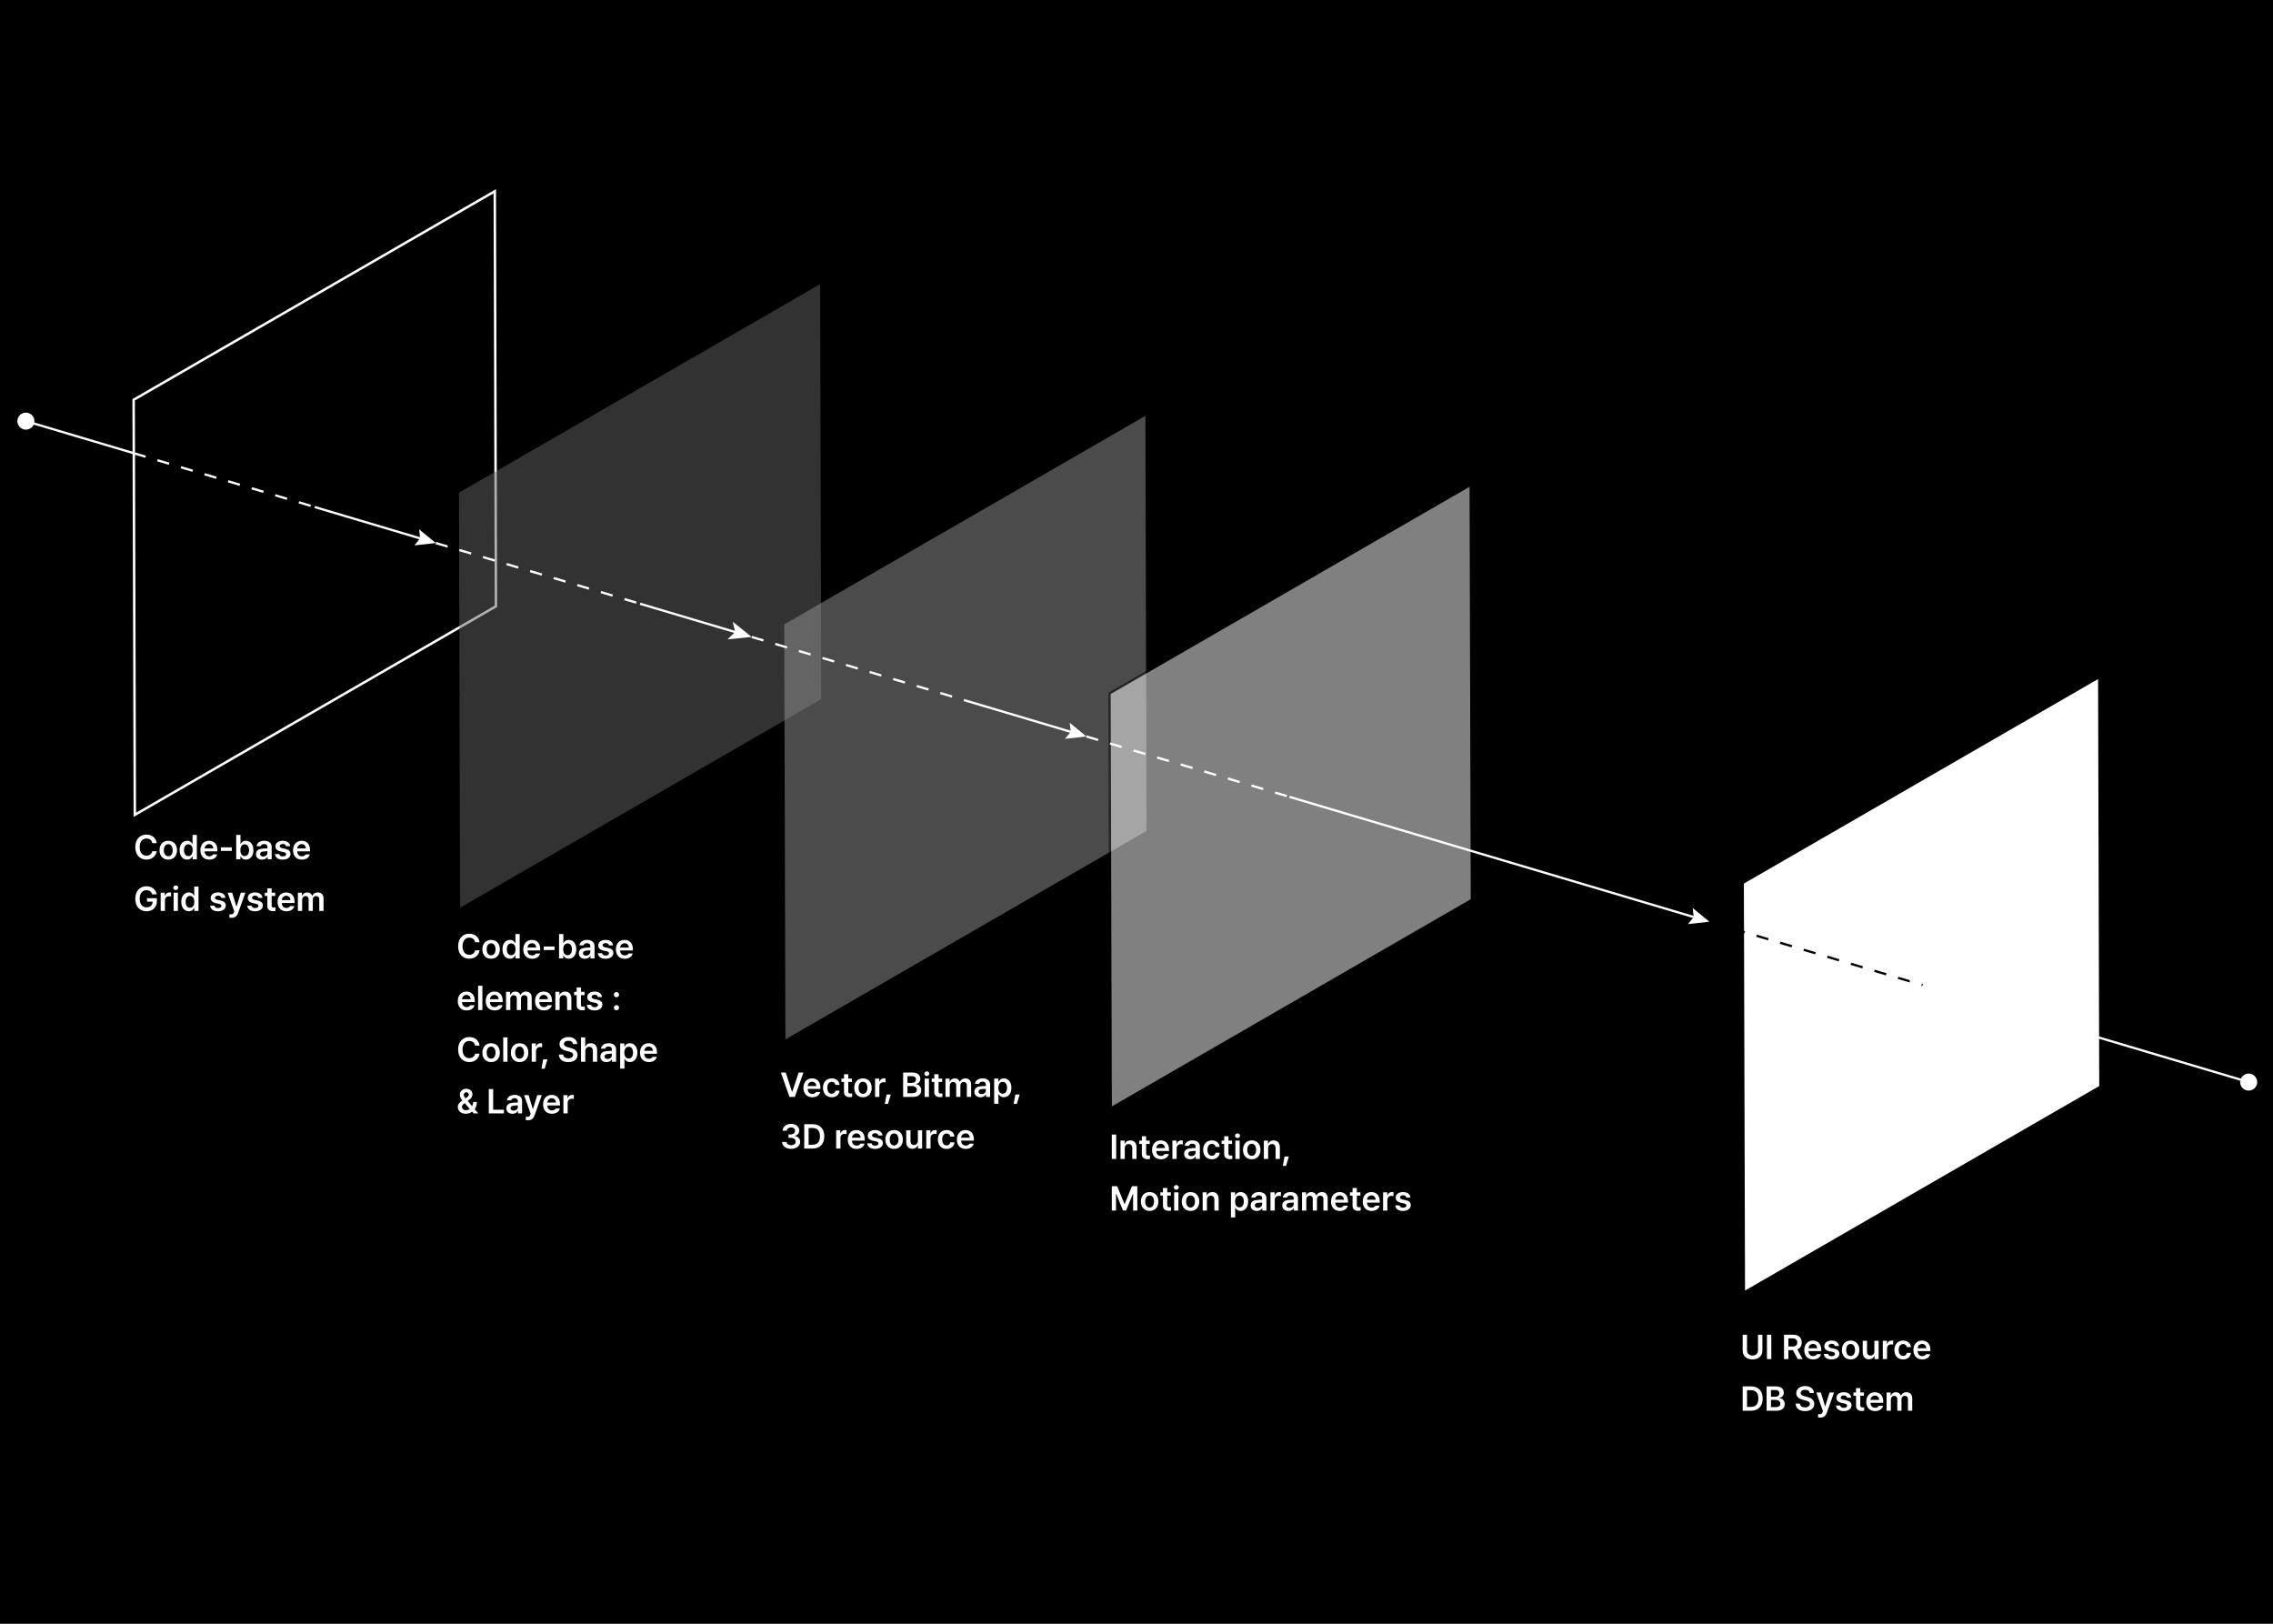<svg width="924" height="660" viewBox="0 0 924 660" fill="none" xmlns="http://www.w3.org/2000/svg">
<path d="M924 0H0V660H924V0Z" fill="black"/>
<path d="M61.908 342.709C61.705 341.52 60.758 340.834 59.554 340.834C57.93 340.834 56.784 342.081 56.784 344.319C56.784 346.596 57.939 347.805 59.544 347.805C60.729 347.805 61.676 347.147 61.908 345.987L63.711 345.997C63.436 347.887 61.87 349.405 59.525 349.405C56.91 349.405 54.995 347.51 54.995 344.319C54.995 341.119 56.934 339.234 59.525 339.234C61.71 339.234 63.402 340.505 63.711 342.709H61.908ZM68.402 349.415C66.232 349.415 64.844 347.882 64.844 345.586C64.844 343.285 66.232 341.747 68.402 341.747C70.573 341.747 71.956 343.285 71.956 345.586C71.956 347.882 70.573 349.415 68.402 349.415ZM66.604 345.581C66.604 346.939 67.199 348.022 68.407 348.022C69.596 348.022 70.191 346.939 70.191 345.581C70.191 344.223 69.596 343.125 68.407 343.125C67.199 343.125 66.604 344.223 66.604 345.581ZM76.086 349.4C74.336 349.4 73.021 348.008 73.021 345.566C73.021 343.091 74.37 341.747 76.091 341.747C77.401 341.747 77.947 342.535 78.213 343.067H78.281V339.369H80.021V349.27H78.314V348.1H78.213C77.933 348.641 77.362 349.4 76.086 349.4ZM74.795 345.557C74.795 346.954 75.409 347.974 76.564 347.974C77.686 347.974 78.324 347.002 78.324 345.557C78.324 344.111 77.696 343.178 76.564 343.178C75.395 343.178 74.795 344.169 74.795 345.557ZM85.076 349.415C82.838 349.415 81.469 347.926 81.469 345.6C81.469 343.309 82.857 341.747 84.979 341.747C86.802 341.747 88.373 342.888 88.373 345.499V346.035H83.195C83.215 347.312 83.964 348.061 85.095 348.061C85.854 348.061 86.371 347.727 86.599 347.283H88.3C87.986 348.569 86.802 349.415 85.076 349.415ZM83.2 344.856H86.7C86.695 343.845 86.014 343.106 85.008 343.106C83.959 343.106 83.253 343.908 83.2 344.856ZM94.223 344.426V345.861H89.77V344.426H94.223ZM96.021 349.27V339.369H97.761V343.067H97.829C98.1 342.535 98.641 341.747 99.951 341.747C101.672 341.747 103.021 343.091 103.021 345.566C103.021 348.008 101.706 349.4 99.956 349.4C98.68 349.4 98.109 348.641 97.829 348.1H97.728V349.27H96.021ZM97.718 345.557C97.718 347.002 98.356 347.974 99.478 347.974C100.633 347.974 101.247 346.954 101.247 345.557C101.247 344.169 100.647 343.178 99.478 343.178C98.346 343.178 97.718 344.111 97.718 345.557ZM104.054 347.186C104.054 345.508 105.441 345.02 106.819 344.928C107.336 344.895 108.395 344.846 108.719 344.832L108.714 344.232C108.714 343.502 108.245 343.077 107.37 343.077C106.592 343.077 106.118 343.43 105.987 343.962H104.3C104.426 342.705 105.557 341.747 107.418 341.747C108.825 341.747 110.449 342.328 110.449 344.305V349.27H108.782V348.25H108.724C108.404 348.868 107.708 349.419 106.543 349.419C105.127 349.419 104.054 348.646 104.054 347.186ZM105.736 347.162C105.736 347.805 106.258 348.138 106.988 348.138C108.047 348.138 108.724 347.437 108.724 346.606L108.719 345.992C108.404 346.006 107.438 346.069 107.09 346.103C106.258 346.166 105.736 346.514 105.736 347.162ZM116.3 343.962C116.194 343.406 115.729 343.043 114.99 343.043C114.245 343.043 113.699 343.415 113.699 343.918C113.699 344.31 114.004 344.595 114.758 344.769L116.02 345.04C117.417 345.339 118.098 345.992 118.103 347.051C118.098 348.448 116.88 349.415 114.942 349.415C113.046 349.415 111.93 348.573 111.756 347.157H113.52C113.631 347.785 114.125 348.1 114.937 348.1C115.778 348.1 116.324 347.756 116.329 347.205C116.324 346.775 115.991 346.5 115.251 346.34L114.052 346.089C112.679 345.803 111.964 345.083 111.968 344.02C111.964 342.647 113.148 341.747 114.966 341.747C116.735 341.747 117.828 342.613 117.953 343.962H116.3ZM122.728 349.415C120.49 349.415 119.122 347.926 119.122 345.6C119.122 343.309 120.509 341.747 122.631 341.747C124.454 341.747 126.025 342.888 126.025 345.499V346.035H120.848C120.867 347.312 121.616 348.061 122.747 348.061C123.506 348.061 124.024 347.727 124.251 347.283H125.953C125.638 348.569 124.454 349.415 122.728 349.415ZM120.852 344.856H124.352C124.348 343.845 123.666 343.106 122.66 343.106C121.611 343.106 120.906 343.908 120.852 344.856Z" fill="white"/>
<path d="M61.879 363.531C61.555 362.477 60.738 361.834 59.544 361.834C57.944 361.834 56.784 363.076 56.784 365.31C56.784 367.558 57.92 368.805 59.583 368.805C61.077 368.805 62.024 367.906 62.053 366.489H59.762V365.092H63.779V366.276C63.779 368.824 62.024 370.405 59.578 370.405C56.842 370.405 54.995 368.462 54.995 365.329C54.995 362.143 56.929 360.234 59.52 360.234C61.705 360.234 63.392 361.587 63.697 363.531H61.879ZM65.314 370.27V362.844H67.001V364.082H67.078C67.349 363.221 68.064 362.738 68.91 362.738C69.104 362.738 69.379 362.757 69.544 362.786V364.386C69.389 364.338 69.022 364.285 68.732 364.285C67.77 364.285 67.054 364.957 67.054 365.895V370.27H65.314ZM70.578 370.27V362.844H72.318V370.27H70.578ZM70.437 360.843C70.437 360.316 70.892 359.895 71.453 359.895C71.999 359.895 72.458 360.316 72.458 360.843C72.458 361.365 71.999 361.785 71.453 361.785C70.892 361.785 70.437 361.365 70.437 360.843ZM76.756 370.4C75.006 370.4 73.691 369.008 73.691 366.566C73.691 364.091 75.04 362.747 76.761 362.747C78.071 362.747 78.617 363.535 78.883 364.067H78.951V360.369H80.691V370.27H78.984V369.1H78.883C78.603 369.641 78.032 370.4 76.756 370.4ZM75.465 366.557C75.465 367.954 76.079 368.974 77.234 368.974C78.356 368.974 78.994 368.002 78.994 366.557C78.994 365.111 78.366 364.178 77.234 364.178C76.064 364.178 75.465 365.169 75.465 366.557ZM89.982 364.962C89.875 364.406 89.411 364.043 88.671 364.043C87.927 364.043 87.381 364.415 87.381 364.918C87.381 365.31 87.685 365.595 88.439 365.769L89.701 366.04C91.098 366.339 91.78 366.992 91.785 368.051C91.78 369.448 90.562 370.415 88.623 370.415C86.728 370.415 85.611 369.573 85.437 368.157H87.202C87.313 368.785 87.806 369.1 88.618 369.1C89.46 369.1 90.006 368.756 90.011 368.205C90.006 367.775 89.672 367.5 88.933 367.34L87.734 367.089C86.361 366.803 85.645 366.083 85.65 365.02C85.645 363.647 86.83 362.747 88.647 362.747C90.417 362.747 91.509 363.613 91.635 364.962H89.982ZM94.167 373.054C93.819 373.054 93.49 373.044 93.263 373.02L93.267 371.623C93.48 371.642 93.775 371.647 94.002 371.647C94.428 371.647 94.781 371.613 95.075 370.821L95.23 370.424L92.533 362.844H94.379L96.096 368.457H96.173L97.899 362.844H99.75L96.772 371.174C96.347 372.358 95.564 373.054 94.167 373.054ZM105.048 364.962C104.942 364.406 104.478 364.043 103.738 364.043C102.993 364.043 102.447 364.415 102.447 364.918C102.447 365.31 102.752 365.595 103.506 365.769L104.768 366.04C106.165 366.339 106.846 366.992 106.851 368.051C106.846 369.448 105.628 370.415 103.69 370.415C101.795 370.415 100.678 369.573 100.504 368.157H102.268C102.379 368.785 102.873 369.1 103.685 369.1C104.526 369.1 105.072 368.756 105.077 368.205C105.072 367.775 104.739 367.5 103.999 367.34L102.8 367.089C101.427 366.803 100.712 366.083 100.716 365.02C100.712 363.647 101.896 362.747 103.714 362.747C105.483 362.747 106.576 363.613 106.701 364.962H105.048ZM111.882 362.844V364.188H110.422V368.036C110.422 368.752 110.775 368.897 111.22 368.906C111.423 368.911 111.766 368.887 111.984 368.872V370.299C111.776 370.332 111.442 370.371 110.998 370.371C109.687 370.371 108.677 369.723 108.682 368.326V364.188H107.628V362.844H108.682V361.065H110.422V362.844H111.882ZM116.439 370.415C114.201 370.415 112.833 368.926 112.833 366.6C112.833 364.309 114.22 362.747 116.342 362.747C118.165 362.747 119.736 363.888 119.736 366.499V367.035H114.558C114.578 368.312 115.327 369.061 116.458 369.061C117.217 369.061 117.735 368.727 117.962 368.283H119.663C119.349 369.569 118.165 370.415 116.439 370.415ZM114.563 365.856H118.063C118.058 364.845 117.377 364.106 116.371 364.106C115.322 364.106 114.616 364.908 114.563 365.856ZM121.095 370.27V362.844H122.758V364.106H122.85C123.159 363.255 123.899 362.747 124.89 362.747C125.895 362.747 126.616 363.265 126.896 364.106H126.974C127.307 363.279 128.129 362.747 129.207 362.747C130.565 362.747 131.527 363.627 131.527 365.285V370.27H129.782V365.551C129.782 364.628 129.221 364.212 128.511 364.212C127.655 364.212 127.162 364.797 127.162 365.629V370.27H125.456V365.479C125.456 364.71 124.948 364.212 124.203 364.212C123.449 364.212 122.835 364.831 122.835 365.75V370.27H121.095Z" fill="white"/>
<path d="M193.15 383C192.947 381.811 192 381.125 190.796 381.125C189.172 381.125 188.026 382.372 188.026 384.61C188.026 386.887 189.182 388.096 190.786 388.096C191.971 388.096 192.918 387.438 193.15 386.278L194.954 386.288C194.678 388.178 193.112 389.696 190.767 389.696C188.152 389.696 186.237 387.801 186.237 384.61C186.237 381.41 188.176 379.525 190.767 379.525C192.952 379.525 194.644 380.796 194.954 383H193.15ZM199.645 389.706C197.474 389.706 196.087 388.173 196.087 385.877C196.087 383.576 197.474 382.038 199.645 382.038C201.815 382.038 203.198 383.576 203.198 385.877C203.198 388.173 201.815 389.706 199.645 389.706ZM197.846 385.872C197.846 387.23 198.441 388.313 199.649 388.313C200.839 388.313 201.433 387.23 201.433 385.872C201.433 384.514 200.839 383.416 199.649 383.416C198.441 383.416 197.846 384.514 197.846 385.872ZM207.328 389.691C205.578 389.691 204.263 388.299 204.263 385.858C204.263 383.382 205.612 382.038 207.333 382.038C208.643 382.038 209.189 382.826 209.455 383.358H209.523V379.66H211.263V389.561H209.557V388.391H209.455C209.175 388.932 208.604 389.691 207.328 389.691ZM206.037 385.848C206.037 387.245 206.651 388.265 207.807 388.265C208.928 388.265 209.566 387.293 209.566 385.848C209.566 384.402 208.938 383.469 207.807 383.469C206.637 383.469 206.037 384.46 206.037 385.848ZM216.318 389.706C214.08 389.706 212.712 388.217 212.712 385.891C212.712 383.6 214.099 382.038 216.221 382.038C218.044 382.038 219.615 383.179 219.615 385.79V386.326H214.437C214.457 387.603 215.206 388.352 216.337 388.352C217.096 388.352 217.613 388.018 217.841 387.574H219.542C219.228 388.86 218.044 389.706 216.318 389.706ZM214.442 385.147H217.942C217.937 384.137 217.256 383.397 216.25 383.397C215.201 383.397 214.495 384.199 214.442 385.147ZM225.465 384.717V386.152H221.013V384.717H225.465ZM227.263 389.561V379.66H229.004V383.358H229.071C229.342 382.826 229.883 382.038 231.193 382.038C232.914 382.038 234.263 383.382 234.263 385.858C234.263 388.299 232.948 389.691 231.198 389.691C229.922 389.691 229.352 388.932 229.071 388.391H228.97V389.561H227.263ZM228.96 385.848C228.96 387.293 229.598 388.265 230.72 388.265C231.875 388.265 232.489 387.245 232.489 385.848C232.489 384.46 231.89 383.469 230.72 383.469C229.588 383.469 228.96 384.402 228.96 385.848ZM235.296 387.477C235.296 385.799 236.683 385.311 238.061 385.219C238.578 385.186 239.637 385.137 239.961 385.123L239.956 384.523C239.956 383.793 239.487 383.368 238.612 383.368C237.834 383.368 237.36 383.721 237.23 384.253H235.542C235.668 382.996 236.799 382.038 238.66 382.038C240.067 382.038 241.692 382.619 241.692 384.596V389.561H240.024V388.541H239.966C239.647 389.159 238.951 389.71 237.785 389.71C236.369 389.71 235.296 388.937 235.296 387.477ZM236.978 387.453C236.978 388.096 237.5 388.429 238.23 388.429C239.289 388.429 239.966 387.728 239.966 386.897L239.961 386.283C239.647 386.297 238.68 386.36 238.332 386.394C237.5 386.457 236.978 386.805 236.978 387.453ZM247.542 384.253C247.436 383.697 246.972 383.334 246.232 383.334C245.488 383.334 244.941 383.706 244.941 384.209C244.941 384.601 245.246 384.886 246 385.06L247.262 385.331C248.659 385.63 249.34 386.283 249.345 387.342C249.34 388.739 248.122 389.706 246.184 389.706C244.289 389.706 243.172 388.864 242.998 387.448H244.762C244.874 388.076 245.367 388.391 246.179 388.391C247.02 388.391 247.566 388.047 247.571 387.496C247.566 387.066 247.233 386.791 246.493 386.631L245.294 386.38C243.921 386.094 243.206 385.374 243.211 384.311C243.206 382.938 244.39 382.038 246.208 382.038C247.977 382.038 249.07 382.904 249.195 384.253H247.542ZM253.97 389.706C251.732 389.706 250.364 388.217 250.364 385.891C250.364 383.6 251.751 382.038 253.874 382.038C255.696 382.038 257.267 383.179 257.267 385.79V386.326H252.09C252.109 387.603 252.858 388.352 253.99 388.352C254.749 388.352 255.266 388.018 255.493 387.574H257.195C256.88 388.86 255.696 389.706 253.97 389.706ZM252.095 385.147H255.595C255.59 384.137 254.908 383.397 253.903 383.397C252.854 383.397 252.148 384.199 252.095 385.147Z" fill="white"/>
<path d="M189.699 410.706C187.461 410.706 186.092 409.217 186.092 406.891C186.092 404.6 187.48 403.038 189.602 403.038C191.425 403.038 192.996 404.179 192.996 406.79V407.326H187.818C187.838 408.603 188.587 409.352 189.718 409.352C190.477 409.352 190.994 409.018 191.222 408.574H192.923C192.609 409.86 191.425 410.706 189.699 410.706ZM187.823 406.147H191.323C191.318 405.137 190.637 404.397 189.631 404.397C188.582 404.397 187.876 405.199 187.823 406.147ZM196.095 400.66V410.561H194.355V400.66H196.095ZM201.06 410.706C198.822 410.706 197.454 409.217 197.454 406.891C197.454 404.6 198.841 403.038 200.963 403.038C202.786 403.038 204.357 404.179 204.357 406.79V407.326H199.18C199.199 408.603 199.948 409.352 201.079 409.352C201.838 409.352 202.356 409.018 202.583 408.574H204.285C203.97 409.86 202.786 410.706 201.06 410.706ZM199.184 406.147H202.684C202.68 405.137 201.998 404.397 200.992 404.397C199.943 404.397 199.238 405.199 199.184 406.147ZM205.716 410.561V403.135H207.379V404.397H207.471C207.78 403.546 208.52 403.038 209.511 403.038C210.517 403.038 211.237 403.556 211.517 404.397H211.595C211.928 403.57 212.75 403.038 213.828 403.038C215.186 403.038 216.148 403.918 216.148 405.576V410.561H214.403V405.842C214.403 404.919 213.843 404.503 213.132 404.503C212.276 404.503 211.783 405.088 211.783 405.92V410.561H210.077V405.77C210.077 405.001 209.569 404.503 208.825 404.503C208.07 404.503 207.456 405.122 207.456 406.041V410.561H205.716ZM221.103 410.706C218.865 410.706 217.497 409.217 217.497 406.891C217.497 404.6 218.884 403.038 221.006 403.038C222.829 403.038 224.4 404.179 224.4 406.79V407.326H219.223C219.242 408.603 219.991 409.352 221.122 409.352C221.881 409.352 222.399 409.018 222.626 408.574H224.328C224.013 409.86 222.829 410.706 221.103 410.706ZM219.227 406.147H222.727C222.723 405.137 222.041 404.397 221.035 404.397C219.986 404.397 219.281 405.199 219.227 406.147ZM227.499 406.21V410.561H225.759V403.135H227.422V404.397H227.514C227.852 403.565 228.611 403.038 229.723 403.038C231.256 403.038 232.266 404.054 232.266 405.833V410.561H230.526V406.099C230.526 405.108 229.984 404.513 229.075 404.513C228.152 404.513 227.499 405.132 227.499 406.21ZM237.628 403.135V404.479H236.168V408.327C236.168 409.043 236.521 409.188 236.966 409.197C237.169 409.202 237.512 409.178 237.73 409.163V410.59C237.522 410.623 237.188 410.662 236.744 410.662C235.434 410.662 234.423 410.014 234.428 408.617V404.479H233.374V403.135H234.428V401.356H236.168V403.135H237.628ZM243.071 405.253C242.965 404.697 242.501 404.334 241.761 404.334C241.017 404.334 240.471 404.706 240.471 405.209C240.471 405.601 240.775 405.886 241.529 406.06L242.791 406.331C244.188 406.63 244.87 407.283 244.875 408.342C244.87 409.739 243.652 410.706 241.713 410.706C239.818 410.706 238.701 409.864 238.527 408.448H240.292C240.403 409.076 240.896 409.391 241.708 409.391C242.549 409.391 243.096 409.047 243.1 408.496C243.096 408.066 242.762 407.791 242.022 407.631L240.823 407.38C239.451 407.094 238.735 406.374 238.74 405.311C238.735 403.938 239.919 403.038 241.737 403.038C243.507 403.038 244.599 403.904 244.725 405.253H243.071ZM250.603 410.667C250.018 410.667 249.535 410.193 249.544 409.608C249.535 409.028 250.018 408.559 250.603 408.559C251.173 408.559 251.657 409.028 251.662 409.608C251.657 410.193 251.173 410.667 250.603 410.667ZM249.549 404.3C249.539 403.72 250.023 403.251 250.608 403.251C251.178 403.251 251.662 403.72 251.666 404.3C251.662 404.885 251.178 405.359 250.608 405.359C250.023 405.359 249.539 404.885 249.549 404.3Z" fill="white"/>
<path d="M193.15 425C192.947 423.811 192 423.125 190.796 423.125C189.172 423.125 188.026 424.372 188.026 426.61C188.026 428.887 189.182 430.096 190.786 430.096C191.971 430.096 192.918 429.438 193.15 428.278L194.954 428.288C194.678 430.178 193.112 431.696 190.767 431.696C188.152 431.696 186.237 429.801 186.237 426.61C186.237 423.41 188.176 421.525 190.767 421.525C192.952 421.525 194.644 422.796 194.954 425H193.15ZM199.645 431.706C197.474 431.706 196.087 430.173 196.087 427.877C196.087 425.576 197.474 424.038 199.645 424.038C201.815 424.038 203.198 425.576 203.198 427.877C203.198 430.173 201.815 431.706 199.645 431.706ZM197.846 427.872C197.846 429.23 198.441 430.313 199.649 430.313C200.839 430.313 201.433 429.23 201.433 427.872C201.433 426.514 200.839 425.416 199.649 425.416C198.441 425.416 197.846 426.514 197.846 427.872ZM206.308 421.66V431.561H204.568V421.66H206.308ZM211.225 431.706C209.054 431.706 207.667 430.173 207.667 427.877C207.667 425.576 209.054 424.038 211.225 424.038C213.395 424.038 214.778 425.576 214.778 427.877C214.778 430.173 213.395 431.706 211.225 431.706ZM209.426 427.872C209.426 429.23 210.021 430.313 211.229 430.313C212.419 430.313 213.013 429.23 213.013 427.872C213.013 426.514 212.419 425.416 211.229 425.416C210.021 425.416 209.426 426.514 209.426 427.872ZM216.148 431.561V424.135H217.835V425.373H217.912C218.183 424.512 218.898 424.029 219.744 424.029C219.938 424.029 220.213 424.048 220.378 424.077V425.677C220.223 425.629 219.856 425.576 219.566 425.576C218.604 425.576 217.888 426.248 217.888 427.186V431.561H216.148ZM222.546 430.574L221.405 434.408H220.105L220.806 430.574H222.546ZM232.926 424.382C232.839 423.531 232.128 423.038 231.055 423.038C229.929 423.038 229.257 423.584 229.257 424.333C229.247 425.16 230.127 425.508 230.944 425.701L231.872 425.933C233.351 426.282 234.778 427.06 234.778 428.781C234.778 430.521 233.4 431.71 231.026 431.71C228.725 431.71 227.265 430.608 227.188 428.645H228.938C229.015 429.68 229.89 430.188 231.012 430.188C232.186 430.188 232.994 429.617 232.999 428.766C232.994 427.998 232.278 427.664 231.215 427.389L230.088 427.099C228.459 426.683 227.449 425.861 227.454 424.44C227.444 422.69 229.001 421.525 231.079 421.525C233.182 421.525 234.608 422.709 234.642 424.382H232.926ZM237.931 427.21V431.561H236.191V421.66H237.892V425.397H237.984C238.328 424.556 239.048 424.038 240.189 424.038C241.726 424.038 242.746 425.034 242.746 426.833V431.561H241.006V427.099C241.006 426.093 240.464 425.513 239.541 425.513C238.603 425.513 237.931 426.132 237.931 427.21ZM244.06 429.477C244.06 427.799 245.447 427.311 246.825 427.219C247.342 427.186 248.401 427.137 248.725 427.123L248.72 426.523C248.72 425.793 248.251 425.368 247.376 425.368C246.597 425.368 246.124 425.721 245.993 426.253H244.306C244.432 424.996 245.563 424.038 247.424 424.038C248.831 424.038 250.455 424.619 250.455 426.596V431.561H248.787V430.541H248.729C248.41 431.159 247.714 431.71 246.549 431.71C245.133 431.71 244.06 430.937 244.06 429.477ZM245.742 429.453C245.742 430.096 246.264 430.429 246.994 430.429C248.053 430.429 248.729 429.728 248.729 428.897L248.725 428.283C248.41 428.297 247.443 428.36 247.095 428.394C246.264 428.457 245.742 428.805 245.742 429.453ZM252.105 434.345V424.135H253.811V425.358H253.918C254.184 424.826 254.73 424.038 256.045 424.038C257.761 424.038 259.105 425.382 259.105 427.858C259.105 430.299 257.795 431.691 256.05 431.691C254.769 431.691 254.193 430.932 253.918 430.391H253.845V434.345H252.105ZM253.811 427.848C253.811 429.293 254.44 430.265 255.566 430.265C256.726 430.265 257.335 429.245 257.335 427.848C257.335 426.46 256.736 425.469 255.566 425.469C254.43 425.469 253.811 426.402 253.811 427.848ZM263.773 431.706C261.535 431.706 260.167 430.217 260.167 427.891C260.167 425.6 261.554 424.038 263.676 424.038C265.499 424.038 267.07 425.179 267.07 427.79V428.326H261.892C261.912 429.603 262.661 430.352 263.792 430.352C264.551 430.352 265.069 430.018 265.296 429.574H266.997C266.683 430.86 265.499 431.706 263.773 431.706ZM261.897 427.147H265.397C265.392 426.137 264.711 425.397 263.705 425.397C262.656 425.397 261.95 426.199 261.897 427.147Z" fill="white"/>
<path d="M189.365 452.708C187.344 452.708 186.107 451.509 186.107 449.933C186.107 448.768 186.856 448.057 187.963 447.293C187.393 446.587 186.948 445.867 186.948 444.982C186.948 443.58 187.978 442.541 189.539 442.541C191.096 442.541 192.053 443.576 192.053 444.784C192.053 445.727 191.565 446.442 190.738 447.042L190.11 447.501L191.923 449.628C192.184 449.14 192.338 448.56 192.338 447.907H193.837C193.837 449.266 193.465 450.228 192.981 450.866L194.427 452.562H192.546L191.908 451.833C191.212 452.432 190.245 452.708 189.365 452.708ZM187.813 449.86C187.813 450.643 188.447 451.272 189.418 451.272C189.95 451.272 190.492 451.083 190.961 450.745L188.896 448.386L188.737 448.502C188.07 448.99 187.813 449.517 187.813 449.86ZM188.5 445.007C188.5 445.466 188.804 445.925 189.22 446.442L189.786 446.056C190.298 445.717 190.574 445.364 190.574 444.862C190.574 444.431 190.187 443.967 189.563 443.972C188.93 443.972 188.5 444.475 188.5 445.007ZM198.703 452.562V442.662H200.477V451.064H204.847V452.562H198.703ZM205.847 450.479C205.847 448.801 207.234 448.313 208.612 448.221C209.129 448.188 210.188 448.139 210.512 448.125L210.507 447.525C210.507 446.795 210.038 446.37 209.163 446.37C208.385 446.37 207.911 446.723 207.78 447.254H206.093C206.219 445.998 207.35 445.04 209.211 445.04C210.618 445.04 212.242 445.621 212.242 447.598V452.562H210.575V451.542H210.516C210.197 452.161 209.501 452.712 208.336 452.712C206.92 452.712 205.847 451.939 205.847 450.479ZM207.529 450.455C207.529 451.098 208.051 451.431 208.781 451.431C209.84 451.431 210.516 450.73 210.516 449.899L210.512 449.285C210.197 449.299 209.231 449.362 208.883 449.396C208.051 449.459 207.529 449.807 207.529 450.455ZM214.663 455.347C214.315 455.347 213.986 455.337 213.759 455.313L213.764 453.916C213.976 453.935 214.271 453.94 214.498 453.94C214.924 453.94 215.277 453.906 215.572 453.114L215.726 452.717L213.029 445.137H214.875L216.592 450.75H216.669L218.395 445.137H220.246L217.268 453.467C216.843 454.651 216.06 455.347 214.663 455.347ZM224.371 452.708C222.132 452.708 220.764 451.219 220.764 448.893C220.764 446.602 222.152 445.04 224.274 445.04C226.096 445.04 227.668 446.181 227.668 448.792V449.328H222.49C222.509 450.605 223.259 451.354 224.39 451.354C225.149 451.354 225.666 451.02 225.893 450.576H227.595C227.281 451.862 226.096 452.708 224.371 452.708ZM222.495 448.149H225.995C225.99 447.138 225.308 446.399 224.303 446.399C223.254 446.399 222.548 447.201 222.495 448.149ZM229.027 452.562V445.137H230.714V446.375H230.791C231.062 445.514 231.777 445.031 232.623 445.031C232.817 445.031 233.092 445.05 233.257 445.079V446.679C233.102 446.631 232.735 446.578 232.445 446.578C231.483 446.578 230.767 447.25 230.767 448.188V452.562H229.027Z" fill="white"/>
<path d="M319.392 435.951L321.973 443.758H322.075L324.656 435.951H326.609L323.119 445.852H320.924L317.434 435.951H319.392ZM330.21 445.997C327.972 445.997 326.604 444.508 326.604 442.182C326.604 439.891 327.992 438.329 330.114 438.329C331.936 438.329 333.507 439.47 333.507 442.081V442.617H328.33C328.349 443.894 329.099 444.643 330.23 444.643C330.989 444.643 331.506 444.309 331.733 443.865H333.435C333.121 445.151 331.936 445.997 330.21 445.997ZM328.335 441.438H331.835C331.83 440.428 331.148 439.688 330.143 439.688C329.094 439.688 328.388 440.49 328.335 441.438ZM338.106 445.997C335.887 445.997 334.547 444.416 334.547 442.168C334.547 439.901 335.92 438.329 338.091 438.329C339.899 438.329 341.161 439.388 341.277 440.988H339.619C339.478 440.273 338.961 439.731 338.12 439.731C337.032 439.731 336.307 440.635 336.307 442.139C336.307 443.666 337.018 444.575 338.12 444.575C338.889 444.575 339.464 444.121 339.619 443.323H341.277C341.156 444.89 339.967 445.997 338.106 445.997ZM346.298 438.426V439.77H344.838V443.618C344.838 444.334 345.191 444.479 345.636 444.488C345.839 444.493 346.182 444.469 346.4 444.454V445.881C346.192 445.914 345.858 445.953 345.414 445.953C344.103 445.953 343.093 445.305 343.098 443.908V439.77H342.044V438.426H343.098V436.647H344.838V438.426H346.298ZM350.807 445.997C348.636 445.997 347.249 444.464 347.249 442.168C347.249 439.867 348.636 438.329 350.807 438.329C352.977 438.329 354.36 439.867 354.36 442.168C354.36 444.464 352.977 445.997 350.807 445.997ZM349.008 442.163C349.008 443.521 349.603 444.604 350.812 444.604C352.001 444.604 352.595 443.521 352.595 442.163C352.595 440.805 352.001 439.707 350.812 439.707C349.603 439.707 349.008 440.805 349.008 442.163ZM355.73 445.852V438.426H357.417V439.664H357.494C357.765 438.803 358.481 438.32 359.327 438.32C359.52 438.32 359.795 438.339 359.96 438.368V439.968C359.805 439.92 359.438 439.867 359.148 439.867C358.186 439.867 357.47 440.539 357.47 441.477V445.852H355.73ZM362.128 444.865L360.987 448.699H359.687L360.388 444.865H362.128ZM367.132 445.852V435.951H370.918C373.059 435.951 374.118 437.044 374.118 438.523C374.118 439.722 373.359 440.399 372.392 440.626V440.722C373.446 440.78 374.505 441.655 374.505 443.154C374.505 444.696 373.398 445.852 371.13 445.852H367.132ZM368.906 444.363H370.85C372.155 444.363 372.701 443.807 372.701 443.019C372.701 442.129 372.005 441.452 370.903 441.452H368.906V444.363ZM368.906 440.166H370.695C371.633 440.166 372.344 439.62 372.344 438.745C372.344 437.981 371.793 437.425 370.734 437.425H368.906V440.166ZM375.882 445.852V438.426H377.623V445.852H375.882ZM375.742 436.425C375.742 435.898 376.196 435.477 376.757 435.477C377.303 435.477 377.763 435.898 377.763 436.425C377.763 436.947 377.303 437.367 376.757 437.367C376.196 437.367 375.742 436.947 375.742 436.425ZM382.994 438.426V439.77H381.534V443.618C381.534 444.334 381.886 444.479 382.331 444.488C382.534 444.493 382.877 444.469 383.095 444.454V445.881C382.887 445.914 382.554 445.953 382.109 445.953C380.799 445.953 379.788 445.305 379.793 443.908V439.77H378.739V438.426H379.793V436.647H381.534V438.426H382.994ZM384.345 445.852V438.426H386.008V439.688H386.1C386.409 438.837 387.149 438.329 388.14 438.329C389.145 438.329 389.866 438.847 390.146 439.688H390.224C390.557 438.861 391.379 438.329 392.457 438.329C393.815 438.329 394.777 439.209 394.777 440.867V445.852H393.032V441.133C393.032 440.21 392.471 439.794 391.761 439.794C390.905 439.794 390.412 440.379 390.412 441.211V445.852H388.706V441.061C388.706 440.292 388.198 439.794 387.453 439.794C386.699 439.794 386.085 440.413 386.085 441.332V445.852H384.345ZM396.097 443.768C396.097 442.091 397.484 441.602 398.862 441.51C399.379 441.477 400.438 441.428 400.762 441.414L400.757 440.814C400.757 440.084 400.288 439.659 399.413 439.659C398.635 439.659 398.161 440.012 398.03 440.544H396.343C396.469 439.287 397.6 438.329 399.461 438.329C400.868 438.329 402.492 438.91 402.492 440.887V445.852H400.825V444.832H400.766C400.447 445.45 399.751 446.001 398.586 446.001C397.17 446.001 396.097 445.228 396.097 443.768ZM397.779 443.744C397.779 444.387 398.301 444.72 399.031 444.72C400.09 444.72 400.766 444.019 400.766 443.188L400.762 442.574C400.447 442.588 399.481 442.651 399.133 442.685C398.301 442.748 397.779 443.096 397.779 443.744ZM404.142 448.636V438.426H405.848V439.649H405.955C406.221 439.117 406.767 438.329 408.082 438.329C409.798 438.329 411.142 439.673 411.142 442.149C411.142 444.59 409.832 445.982 408.087 445.982C406.806 445.982 406.23 445.223 405.955 444.682H405.882V448.636H404.142ZM405.848 442.139C405.848 443.584 406.477 444.556 407.603 444.556C408.763 444.556 409.373 443.536 409.373 442.139C409.373 440.751 408.773 439.76 407.603 439.76C406.467 439.76 405.848 440.693 405.848 442.139ZM414.505 444.865L413.364 448.699H412.064L412.765 444.865H414.505Z" fill="white"/>
<path d="M321.586 466.987C319.474 466.987 317.966 465.836 317.917 464.164H319.716C319.759 464.966 320.552 465.488 321.582 465.488C322.674 465.488 323.462 464.889 323.457 464.014C323.462 463.12 322.694 462.481 321.403 462.481H320.523V461.108H321.403C322.457 461.108 323.191 460.524 323.191 459.658C323.191 458.827 322.563 458.266 321.606 458.266C320.668 458.266 319.865 458.788 319.832 459.615H318.125C318.164 457.957 319.672 456.816 321.615 456.816C323.617 456.816 324.917 458.044 324.908 459.557C324.917 460.673 324.182 461.471 323.095 461.698V461.776C324.497 461.964 325.29 462.858 325.28 464.106C325.29 465.774 323.728 466.987 321.586 466.987ZM330.287 466.852H326.937V456.951H330.35C333.304 456.951 335.083 458.807 335.083 461.892C335.083 464.986 333.304 466.852 330.287 466.852ZM328.711 465.309H330.2C332.269 465.309 333.318 464.169 333.318 461.892C333.318 459.62 332.269 458.493 330.253 458.493H328.711V465.309ZM339.911 466.852V459.426H341.599V460.664H341.676C341.947 459.803 342.662 459.32 343.508 459.32C343.702 459.32 343.977 459.339 344.141 459.368V460.968C343.987 460.92 343.619 460.867 343.329 460.867C342.367 460.867 341.652 461.539 341.652 462.477V466.852H339.911ZM348.23 466.997C345.992 466.997 344.624 465.508 344.624 463.182C344.624 460.891 346.011 459.329 348.133 459.329C349.956 459.329 351.527 460.47 351.527 463.081V463.617H346.349C346.369 464.894 347.118 465.643 348.249 465.643C349.008 465.643 349.526 465.309 349.753 464.865H351.454C351.14 466.151 349.956 466.997 348.23 466.997ZM346.354 462.438H349.854C349.849 461.428 349.168 460.688 348.162 460.688C347.113 460.688 346.408 461.49 346.354 462.438ZM357.087 461.544C356.981 460.988 356.517 460.625 355.777 460.625C355.032 460.625 354.486 460.997 354.486 461.5C354.486 461.892 354.791 462.177 355.545 462.351L356.807 462.622C358.204 462.921 358.885 463.574 358.89 464.633C358.885 466.03 357.667 466.997 355.729 466.997C353.834 466.997 352.717 466.155 352.543 464.739H354.307C354.419 465.367 354.912 465.682 355.724 465.682C356.565 465.682 357.111 465.338 357.116 464.787C357.111 464.357 356.778 464.082 356.038 463.922L354.839 463.671C353.466 463.385 352.751 462.665 352.756 461.602C352.751 460.229 353.935 459.329 355.753 459.329C357.522 459.329 358.615 460.195 358.74 461.544H357.087ZM363.467 466.997C361.296 466.997 359.909 465.464 359.909 463.168C359.909 460.867 361.296 459.329 363.467 459.329C365.637 459.329 367.02 460.867 367.02 463.168C367.02 465.464 365.637 466.997 363.467 466.997ZM361.668 463.163C361.668 464.521 362.263 465.604 363.472 465.604C364.661 465.604 365.256 464.521 365.256 463.163C365.256 461.805 364.661 460.707 363.472 460.707C362.263 460.707 361.668 461.805 361.668 463.163ZM373.123 463.729V459.426H374.858V466.852H373.176V465.537H373.099C372.76 466.363 371.982 466.948 370.865 466.948C369.405 466.948 368.39 465.938 368.39 464.154V459.426H370.13V463.888C370.13 464.831 370.691 465.425 371.537 465.425C372.311 465.425 373.128 464.87 373.123 463.729ZM376.538 466.852V459.426H378.226V460.664H378.303C378.574 459.803 379.289 459.32 380.135 459.32C380.328 459.32 380.604 459.339 380.768 459.368V460.968C380.614 460.92 380.246 460.867 379.956 460.867C378.994 460.867 378.279 461.539 378.279 462.477V466.852H376.538ZM384.809 466.997C382.59 466.997 381.251 465.416 381.251 463.168C381.251 460.901 382.624 459.329 384.794 459.329C386.602 459.329 387.864 460.388 387.98 461.988H386.322C386.182 461.273 385.664 460.731 384.823 460.731C383.735 460.731 383.01 461.635 383.01 463.139C383.01 464.666 383.721 465.575 384.823 465.575C385.592 465.575 386.167 465.121 386.322 464.323H387.98C387.859 465.89 386.67 466.997 384.809 466.997ZM392.595 466.997C390.357 466.997 388.989 465.508 388.989 463.182C388.989 460.891 390.376 459.329 392.499 459.329C394.321 459.329 395.892 460.47 395.892 463.081V463.617H390.715C390.734 464.894 391.483 465.643 392.615 465.643C393.374 465.643 393.891 465.309 394.118 464.865H395.82C395.505 466.151 394.321 466.997 392.595 466.997ZM390.72 462.438H394.22C394.215 461.428 393.533 460.688 392.528 460.688C391.479 460.688 390.773 461.49 390.72 462.438Z" fill="white"/>
<path d="M453.737 461.162V471.062H451.962V461.162H453.737ZM457.244 466.712V471.062H455.503V463.637H457.166V464.899H457.258C457.597 464.067 458.355 463.54 459.467 463.54C461 463.54 462.01 464.556 462.01 466.335V471.062H460.27V466.6C460.27 465.609 459.728 465.015 458.82 465.015C457.896 465.015 457.244 465.634 457.244 466.712ZM467.372 463.637V464.981H465.912V468.829C465.912 469.545 466.265 469.69 466.71 469.699C466.913 469.704 467.256 469.68 467.474 469.665V471.092C467.266 471.125 466.933 471.164 466.488 471.164C465.178 471.164 464.167 470.516 464.172 469.119V464.981H463.118V463.637H464.172V461.858H465.912V463.637H467.372ZM471.929 471.208C469.691 471.208 468.323 469.719 468.323 467.393C468.323 465.102 469.71 463.54 471.833 463.54C473.655 463.54 475.226 464.681 475.226 467.292V467.828H470.049C470.068 469.105 470.817 469.854 471.949 469.854C472.708 469.854 473.225 469.52 473.452 469.076H475.154C474.839 470.362 473.655 471.208 471.929 471.208ZM470.054 466.649H473.554C473.549 465.638 472.867 464.899 471.862 464.899C470.813 464.899 470.107 465.701 470.054 466.649ZM476.585 471.062V463.637H478.272V464.875H478.35C478.621 464.014 479.336 463.531 480.182 463.531C480.375 463.531 480.651 463.55 480.815 463.579V465.179C480.661 465.131 480.293 465.078 480.003 465.078C479.041 465.078 478.326 465.75 478.326 466.688V471.062H476.585ZM481.364 468.979C481.364 467.301 482.752 466.813 484.129 466.721C484.647 466.688 485.705 466.639 486.029 466.625L486.024 466.025C486.024 465.295 485.555 464.87 484.68 464.87C483.902 464.87 483.428 465.223 483.298 465.754H481.611C481.736 464.498 482.868 463.54 484.729 463.54C486.136 463.54 487.76 464.121 487.76 466.098V471.062H486.092V470.042H486.034C485.715 470.661 485.019 471.212 483.854 471.212C482.437 471.212 481.364 470.439 481.364 468.979ZM483.047 468.955C483.047 469.598 483.569 469.931 484.299 469.931C485.357 469.931 486.034 469.23 486.034 468.399L486.029 467.785C485.715 467.799 484.748 467.862 484.4 467.896C483.569 467.959 483.047 468.307 483.047 468.955ZM492.648 471.208C490.43 471.208 489.09 469.627 489.09 467.379C489.09 465.112 490.463 463.54 492.634 463.54C494.442 463.54 495.704 464.599 495.82 466.199H494.162C494.021 465.484 493.504 464.942 492.663 464.942C491.575 464.942 490.85 465.846 490.85 467.35C490.85 468.877 491.561 469.786 492.663 469.786C493.432 469.786 494.007 469.332 494.162 468.534H495.82C495.699 470.1 494.51 471.208 492.648 471.208ZM500.841 463.637V464.981H499.381V468.829C499.381 469.545 499.734 469.69 500.179 469.699C500.382 469.704 500.725 469.68 500.943 469.665V471.092C500.735 471.125 500.401 471.164 499.957 471.164C498.646 471.164 497.636 470.516 497.641 469.119V464.981H496.587V463.637H497.641V461.858H499.381V463.637H500.841ZM502.193 471.062V463.637H503.933V471.062H502.193ZM502.053 461.636C502.053 461.109 502.507 460.688 503.068 460.688C503.614 460.688 504.073 461.109 504.073 461.636C504.073 462.158 503.614 462.578 503.068 462.578C502.507 462.578 502.053 462.158 502.053 461.636ZM508.85 471.208C506.679 471.208 505.292 469.675 505.292 467.379C505.292 465.078 506.679 463.54 508.85 463.54C511.02 463.54 512.403 465.078 512.403 467.379C512.403 469.675 511.02 471.208 508.85 471.208ZM507.051 467.374C507.051 468.732 507.646 469.815 508.854 469.815C510.044 469.815 510.638 468.732 510.638 467.374C510.638 466.016 510.044 464.918 508.854 464.918C507.646 464.918 507.051 466.016 507.051 467.374ZM515.513 466.712V471.062H513.773V463.637H515.436V464.899H515.528C515.866 464.067 516.625 463.54 517.737 463.54C519.269 463.54 520.28 464.556 520.28 466.335V471.062H518.539V466.6C518.539 465.609 517.998 465.015 517.089 465.015C516.166 465.015 515.513 465.634 515.513 466.712ZM523.931 470.076L522.79 473.91H521.489L522.19 470.076H523.931Z" fill="white"/>
<path d="M451.962 482.162H454.143L457.087 489.355H457.203L460.152 482.162H462.332V492.062H460.621V485.251H460.529L457.783 492.033H456.507L453.756 485.227H453.674V492.062H451.962V482.162ZM467.342 492.208C465.171 492.208 463.784 490.675 463.784 488.379C463.784 486.078 465.171 484.54 467.342 484.54C469.512 484.54 470.895 486.078 470.895 488.379C470.895 490.675 469.512 492.208 467.342 492.208ZM465.543 488.374C465.543 489.732 466.138 490.815 467.347 490.815C468.536 490.815 469.131 489.732 469.131 488.374C469.131 487.016 468.536 485.918 467.347 485.918C466.138 485.918 465.543 487.016 465.543 488.374ZM475.958 484.637V485.981H474.498V489.829C474.498 490.545 474.851 490.69 475.296 490.699C475.499 490.704 475.842 490.68 476.06 490.665V492.092C475.852 492.125 475.518 492.164 475.074 492.164C473.764 492.164 472.753 491.516 472.758 490.119V485.981H471.704V484.637H472.758V482.858H474.498V484.637H475.958ZM477.31 492.062V484.637H479.05V492.062H477.31ZM477.17 482.636C477.17 482.109 477.624 481.688 478.185 481.688C478.731 481.688 479.19 482.109 479.19 482.636C479.19 483.158 478.731 483.578 478.185 483.578C477.624 483.578 477.17 483.158 477.17 482.636ZM483.967 492.208C481.796 492.208 480.409 490.675 480.409 488.379C480.409 486.078 481.796 484.54 483.967 484.54C486.137 484.54 487.52 486.078 487.52 488.379C487.52 490.675 486.137 492.208 483.967 492.208ZM482.168 488.374C482.168 489.732 482.763 490.815 483.972 490.815C485.161 490.815 485.756 489.732 485.756 488.374C485.756 487.016 485.161 485.918 483.972 485.918C482.763 485.918 482.168 487.016 482.168 488.374ZM490.63 487.712V492.062H488.89V484.637H490.553V485.899H490.645C490.983 485.067 491.742 484.54 492.854 484.54C494.387 484.54 495.397 485.556 495.397 487.335V492.062H493.657V487.6C493.657 486.609 493.115 486.015 492.206 486.015C491.283 486.015 490.63 486.634 490.63 487.712ZM500.388 494.847V484.637H502.095V485.86H502.201C502.467 485.328 503.013 484.54 504.328 484.54C506.044 484.54 507.388 485.884 507.388 488.359C507.388 490.801 506.078 492.193 504.333 492.193C503.052 492.193 502.476 491.434 502.201 490.893H502.128V494.847H500.388ZM502.095 488.35C502.095 489.795 502.723 490.767 503.849 490.767C505.01 490.767 505.619 489.747 505.619 488.35C505.619 486.962 505.019 485.971 503.849 485.971C502.713 485.971 502.095 486.904 502.095 488.35ZM508.421 489.979C508.421 488.301 509.808 487.813 511.186 487.721C511.703 487.688 512.762 487.639 513.086 487.625L513.081 487.025C513.081 486.295 512.612 485.87 511.737 485.87C510.959 485.87 510.485 486.223 510.355 486.754H508.667C508.793 485.498 509.924 484.54 511.785 484.54C513.192 484.54 514.817 485.121 514.817 487.098V492.062H513.149V491.042H513.091C512.772 491.661 512.076 492.212 510.91 492.212C509.494 492.212 508.421 491.439 508.421 489.979ZM510.103 489.955C510.103 490.598 510.625 490.931 511.355 490.931C512.414 490.931 513.091 490.23 513.091 489.399L513.086 488.785C512.772 488.799 511.805 488.862 511.457 488.896C510.625 488.959 510.103 489.307 510.103 489.955ZM516.466 492.062V484.637H518.153V485.875H518.231C518.501 485.014 519.217 484.531 520.063 484.531C520.256 484.531 520.532 484.55 520.696 484.579V486.179C520.541 486.131 520.174 486.078 519.884 486.078C518.922 486.078 518.206 486.75 518.206 487.688V492.062H516.466ZM521.245 489.979C521.245 488.301 522.632 487.813 524.01 487.721C524.528 487.688 525.586 487.639 525.91 487.625L525.905 487.025C525.905 486.295 525.436 485.87 524.561 485.87C523.783 485.87 523.309 486.223 523.179 486.754H521.492C521.617 485.498 522.749 484.54 524.61 484.54C526.016 484.54 527.641 485.121 527.641 487.098V492.062H525.973V491.042H525.915C525.596 491.661 524.9 492.212 523.735 492.212C522.318 492.212 521.245 491.439 521.245 489.979ZM522.927 489.955C522.927 490.598 523.449 490.931 524.179 490.931C525.238 490.931 525.915 490.23 525.915 489.399L525.91 488.785C525.596 488.799 524.629 488.862 524.281 488.896C523.449 488.959 522.927 489.307 522.927 489.955ZM529.29 492.062V484.637H530.953V485.899H531.045C531.355 485.048 532.094 484.54 533.085 484.54C534.091 484.54 534.811 485.058 535.091 485.899H535.169C535.502 485.072 536.324 484.54 537.402 484.54C538.761 484.54 539.723 485.42 539.723 487.078V492.062H537.978V487.344C537.978 486.421 537.417 486.005 536.706 486.005C535.85 486.005 535.357 486.59 535.357 487.422V492.062H533.651V487.272C533.651 486.503 533.143 486.005 532.399 486.005C531.645 486.005 531.031 486.624 531.031 487.542V492.062H529.29ZM544.677 492.208C542.439 492.208 541.071 490.719 541.071 488.393C541.071 486.102 542.458 484.54 544.581 484.54C546.403 484.54 547.974 485.681 547.974 488.292V488.828H542.797C542.816 490.105 543.565 490.854 544.697 490.854C545.456 490.854 545.973 490.52 546.2 490.076H547.902C547.588 491.362 546.403 492.208 544.677 492.208ZM542.802 487.649H546.302C546.297 486.638 545.615 485.899 544.61 485.899C543.561 485.899 542.855 486.701 542.802 487.649ZM553.027 484.637V485.981H551.567V489.829C551.567 490.545 551.92 490.69 552.364 490.699C552.567 490.704 552.911 490.68 553.128 490.665V492.092C552.92 492.125 552.587 492.164 552.142 492.164C550.832 492.164 549.822 491.516 549.826 490.119V485.981H548.773V484.637H549.826V482.858H551.567V484.637H553.027ZM557.584 492.208C555.345 492.208 553.977 490.719 553.977 488.393C553.977 486.102 555.365 484.54 557.487 484.54C559.309 484.54 560.88 485.681 560.88 488.292V488.828H555.703C555.722 490.105 556.472 490.854 557.603 490.854C558.362 490.854 558.879 490.52 559.106 490.076H560.808C560.494 491.362 559.309 492.208 557.584 492.208ZM555.708 487.649H559.208C559.203 486.638 558.521 485.899 557.516 485.899C556.467 485.899 555.761 486.701 555.708 487.649ZM562.24 492.062V484.637H563.927V485.875H564.004C564.275 485.014 564.99 484.531 565.836 484.531C566.03 484.531 566.305 484.55 566.47 484.579V486.179C566.315 486.131 565.947 486.078 565.657 486.078C564.695 486.078 563.98 486.75 563.98 487.688V492.062H562.24ZM571.704 486.754C571.598 486.199 571.134 485.836 570.394 485.836C569.65 485.836 569.103 486.208 569.103 486.711C569.103 487.103 569.408 487.388 570.162 487.562L571.424 487.833C572.821 488.132 573.503 488.785 573.507 489.844C573.503 491.241 572.284 492.208 570.346 492.208C568.451 492.208 567.334 491.366 567.16 489.95H568.925C569.036 490.578 569.529 490.893 570.341 490.893C571.182 490.893 571.728 490.549 571.733 489.998C571.728 489.568 571.395 489.292 570.655 489.133L569.456 488.882C568.083 488.596 567.368 487.876 567.373 486.812C567.368 485.44 568.552 484.54 570.37 484.54C572.139 484.54 573.232 485.406 573.358 486.754H571.704Z" fill="white"/>
<path d="M714.653 542.521H716.436V548.99C716.436 551.117 714.836 552.572 712.424 552.572C710.002 552.572 708.412 551.117 708.412 548.99V542.521H710.186V548.845C710.186 550.087 711.056 550.981 712.424 550.981C713.792 550.981 714.653 550.087 714.653 548.845V542.521ZM720.057 542.521V552.422H718.283V542.521H720.057ZM725.228 552.422V542.521H728.931C731.208 542.521 732.421 543.798 732.421 545.688C732.421 547.032 731.807 548.028 730.638 548.496L732.784 552.422H730.792L728.849 548.791H727.002V552.422H725.228ZM727.002 547.312H728.67C730.004 547.312 730.604 546.742 730.604 545.688C730.604 544.634 730.004 544.01 728.66 544.01H727.002V547.312ZM737.06 552.567C734.822 552.567 733.454 551.078 733.454 548.753C733.454 546.461 734.841 544.9 736.963 544.9C738.786 544.9 740.357 546.041 740.357 548.651V549.188H735.18C735.199 550.464 735.948 551.213 737.079 551.213C737.838 551.213 738.356 550.88 738.583 550.435H740.285C739.97 551.721 738.786 552.567 737.06 552.567ZM735.184 548.008H738.684C738.68 546.998 737.998 546.258 736.992 546.258C735.943 546.258 735.238 547.061 735.184 548.008ZM745.917 547.114C745.811 546.558 745.347 546.195 744.607 546.195C743.863 546.195 743.316 546.568 743.316 547.07C743.316 547.462 743.621 547.747 744.375 547.921L745.637 548.192C747.034 548.492 747.715 549.144 747.72 550.203C747.715 551.6 746.497 552.567 744.559 552.567C742.664 552.567 741.547 551.726 741.373 550.309H743.137C743.249 550.938 743.742 551.252 744.554 551.252C745.395 551.252 745.941 550.909 745.946 550.358C745.941 549.927 745.608 549.652 744.868 549.492L743.669 549.241C742.296 548.956 741.581 548.235 741.586 547.172C741.581 545.799 742.765 544.9 744.583 544.9C746.352 544.9 747.445 545.765 747.57 547.114H745.917ZM752.297 552.567C750.126 552.567 748.739 551.034 748.739 548.738C748.739 546.437 750.126 544.9 752.297 544.9C754.467 544.9 755.85 546.437 755.85 548.738C755.85 551.034 754.467 552.567 752.297 552.567ZM750.499 548.733C750.499 550.092 751.093 551.175 752.302 551.175C753.491 551.175 754.086 550.092 754.086 548.733C754.086 547.375 753.491 546.278 752.302 546.278C751.093 546.278 750.499 547.375 750.499 548.733ZM761.953 549.299V544.996H763.688V552.422H762.006V551.107H761.929C761.59 551.934 760.812 552.519 759.695 552.519C758.235 552.519 757.22 551.508 757.22 549.724V544.996H758.96V549.458C758.96 550.401 759.521 550.996 760.367 550.996C761.141 550.996 761.958 550.44 761.953 549.299ZM765.369 552.422V544.996H767.056V546.234H767.133C767.404 545.374 768.119 544.89 768.965 544.89C769.159 544.89 769.434 544.909 769.598 544.938V546.539C769.444 546.49 769.076 546.437 768.786 546.437C767.824 546.437 767.109 547.109 767.109 548.047V552.422H765.369ZM773.639 552.567C771.42 552.567 770.081 550.986 770.081 548.738C770.081 546.471 771.454 544.9 773.624 544.9C775.432 544.9 776.694 545.958 776.81 547.559H775.152C775.012 546.843 774.494 546.302 773.653 546.302C772.566 546.302 771.84 547.206 771.84 548.709C771.84 550.237 772.551 551.146 773.653 551.146C774.422 551.146 774.997 550.691 775.152 549.894H776.81C776.689 551.46 775.5 552.567 773.639 552.567ZM781.425 552.567C779.187 552.567 777.819 551.078 777.819 548.753C777.819 546.461 779.206 544.9 781.329 544.9C783.151 544.9 784.722 546.041 784.722 548.651V549.188H779.545C779.564 550.464 780.313 551.213 781.445 551.213C782.204 551.213 782.721 550.88 782.948 550.435H784.65C784.336 551.721 783.151 552.567 781.425 552.567ZM779.55 548.008H783.05C783.045 546.998 782.363 546.258 781.358 546.258C780.309 546.258 779.603 547.061 779.55 548.008Z" fill="white"/>
<path d="M711.762 573.422H708.412V563.521H711.825C714.778 563.521 716.557 565.378 716.557 568.462C716.557 571.556 714.778 573.422 711.762 573.422ZM710.186 571.88H711.675C713.744 571.88 714.793 570.739 714.793 568.462C714.793 566.19 713.744 565.063 711.728 565.063H710.186V571.88ZM718.146 573.422V563.521H721.931C724.073 563.521 725.131 564.614 725.131 566.093C725.131 567.292 724.373 567.969 723.406 568.196V568.293C724.46 568.351 725.518 569.226 725.518 570.724C725.518 572.266 724.411 573.422 722.144 573.422H718.146ZM719.92 571.933H721.864C723.169 571.933 723.715 571.377 723.715 570.589C723.715 569.699 723.019 569.023 721.917 569.023H719.92V571.933ZM719.92 567.737H721.709C722.647 567.737 723.357 567.191 723.357 566.316C723.357 565.552 722.806 564.996 721.748 564.996H719.92V567.737ZM735.676 566.243C735.589 565.392 734.878 564.899 733.805 564.899C732.679 564.899 732.007 565.445 732.007 566.195C731.997 567.021 732.877 567.369 733.694 567.563L734.622 567.795C736.101 568.143 737.528 568.921 737.528 570.642C737.528 572.383 736.15 573.572 733.776 573.572C731.475 573.572 730.015 572.47 729.938 570.507H731.688C731.765 571.541 732.64 572.049 733.762 572.049C734.936 572.049 735.744 571.479 735.749 570.628C735.744 569.859 735.028 569.525 733.965 569.25L732.838 568.96C731.209 568.544 730.199 567.722 730.204 566.301C730.194 564.551 731.751 563.386 733.829 563.386C735.932 563.386 737.358 564.57 737.392 566.243H735.676ZM739.985 576.206C739.637 576.206 739.308 576.197 739.081 576.173L739.086 574.775C739.299 574.795 739.593 574.8 739.821 574.8C740.246 574.8 740.599 574.766 740.894 573.973L741.049 573.577L738.351 565.996H740.198L741.914 571.609H741.991L743.717 565.996H745.569L742.591 574.326C742.165 575.51 741.382 576.206 739.985 576.206ZM750.866 568.114C750.76 567.558 750.296 567.195 749.556 567.195C748.812 567.195 748.266 567.568 748.266 568.07C748.266 568.462 748.57 568.747 749.324 568.921L750.586 569.192C751.983 569.492 752.665 570.144 752.67 571.203C752.665 572.6 751.446 573.567 749.508 573.567C747.613 573.567 746.496 572.726 746.322 571.309H748.087C748.198 571.938 748.691 572.252 749.503 572.252C750.344 572.252 750.891 571.909 750.895 571.358C750.891 570.927 750.557 570.652 749.817 570.492L748.618 570.241C747.245 569.956 746.53 569.235 746.535 568.172C746.53 566.799 747.714 565.9 749.532 565.9C751.301 565.9 752.394 566.765 752.52 568.114H750.866ZM757.701 565.996V567.34H756.241V571.188C756.241 571.904 756.594 572.049 757.038 572.059C757.241 572.063 757.585 572.039 757.802 572.025V573.451C757.594 573.485 757.261 573.523 756.816 573.523C755.506 573.523 754.495 572.876 754.5 571.479V567.34H753.446V565.996H754.5V564.217H756.241V565.996H757.701ZM762.257 573.567C760.019 573.567 758.651 572.078 758.651 569.753C758.651 567.461 760.038 565.9 762.161 565.9C763.983 565.9 765.554 567.041 765.554 569.651V570.188H760.377C760.396 571.464 761.145 572.213 762.277 572.213C763.036 572.213 763.553 571.88 763.78 571.435H765.482C765.168 572.721 763.983 573.567 762.257 573.567ZM760.382 569.008H763.882C763.877 567.998 763.195 567.258 762.19 567.258C761.141 567.258 760.435 568.061 760.382 569.008ZM766.913 573.422V565.996H768.576V567.258H768.668C768.978 566.407 769.717 565.9 770.708 565.9C771.714 565.9 772.434 566.417 772.715 567.258H772.792C773.125 566.432 773.947 565.9 775.025 565.9C776.384 565.9 777.346 566.78 777.346 568.438V573.422H775.601V568.704C775.601 567.78 775.04 567.365 774.329 567.365C773.474 567.365 772.98 567.949 772.98 568.781V573.422H771.274V568.631C771.274 567.862 770.766 567.365 770.022 567.365C769.268 567.365 768.654 567.983 768.654 568.902V573.422H766.913Z" fill="white"/>
<path d="M201.138 77.74L201.608 246.44L54.808 331.2L54.328 162.5L201.138 77.74Z" fill="black" stroke="white" stroke-miterlimit="10"/>
<g opacity="0.5">
<path d="M333.37 115.5L333.85 284.19L187.04 368.95L186.57 200.26L333.37 115.5Z" fill="#636363"/>
</g>
<g opacity="0.5">
<path d="M465.607 169.029L466.087 337.719L319.277 422.479L318.797 253.789L465.607 169.029Z" fill="#959595"/>
</g>
<g opacity="0.5">
<path d="M597.849 197.061L598.329 365.761L451.519 450.521L451.039 281.821L597.849 197.061Z" fill="white" stroke="black" stroke-width="0.92" stroke-miterlimit="10"/>
</g>
<path d="M854.298 273.57L854.778 442.26L707.968 527.02L707.488 358.33L854.298 273.57Z" fill="white" stroke="black" stroke-width="2.83" stroke-miterlimit="10"/>
<path d="M781.539 400.422L914.269 439.882" stroke="white" stroke-width="0.92" stroke-miterlimit="10"/>
<path d="M913.117 443.153C914.947 443.693 916.877 442.653 917.427 440.823C917.967 438.993 916.927 437.063 915.097 436.513C913.267 435.963 911.337 437.013 910.787 438.843C910.247 440.673 911.287 442.603 913.117 443.153Z" fill="white"/>
<path d="M694.879 374.65L781.539 400.42" stroke="black" stroke-width="0.92" stroke-miterlimit="10" stroke-dasharray="5 5"/>
<path d="M524.199 323.9L689.609 373.08" stroke="white" stroke-width="0.92" stroke-miterlimit="10"/>
<path d="M686.148 375.62L688.508 372.76L688.098 369.07L694.878 374.65L686.148 375.62Z" fill="white"/>
<path d="M441.629 299.352L524.199 323.902" stroke="white" stroke-width="0.92" stroke-miterlimit="10" stroke-dasharray="5 5"/>
<path d="M392.449 284.73L436.359 297.79" stroke="white" stroke-width="0.92" stroke-miterlimit="10"/>
<path d="M432.91 300.321L435.27 297.461L434.85 293.781L441.63 299.351L432.91 300.321Z" fill="white"/>
<path d="M305.57 258.9L392.45 284.73" stroke="white" stroke-width="0.92" stroke-miterlimit="10" stroke-dasharray="5 5"/>
<path d="M260.207 245.41L299.327 257.05" stroke="white" stroke-width="0.92" stroke-miterlimit="10"/>
<path d="M305.569 258.899L295.719 259.879L298.869 256.909L297.849 252.699L305.569 258.899Z" fill="white"/>
<path d="M177.16 220.721L260.21 245.411" stroke="white" stroke-width="0.92" stroke-miterlimit="10" stroke-dasharray="5 5"/>
<path d="M127.969 206.102L171.889 219.162" stroke="white" stroke-width="0.92" stroke-miterlimit="10"/>
<path d="M168.438 221.692L170.798 218.832L170.378 215.152L177.158 220.722L168.438 221.692Z" fill="white"/>
<path d="M54.391 184.221L127.971 206.101" stroke="white" stroke-width="0.92" stroke-miterlimit="10" stroke-dasharray="5 5"/>
<path d="M10.359 171.131L54.389 184.221" stroke="white" stroke-width="0.92" stroke-miterlimit="10"/>
<path d="M9.539 174.501C7.709 173.951 6.659 172.031 7.209 170.191C7.759 168.361 9.679 167.311 11.519 167.861C13.349 168.401 14.399 170.331 13.849 172.171C13.309 174.001 11.379 175.051 9.539 174.501Z" fill="white"/>
</svg>

